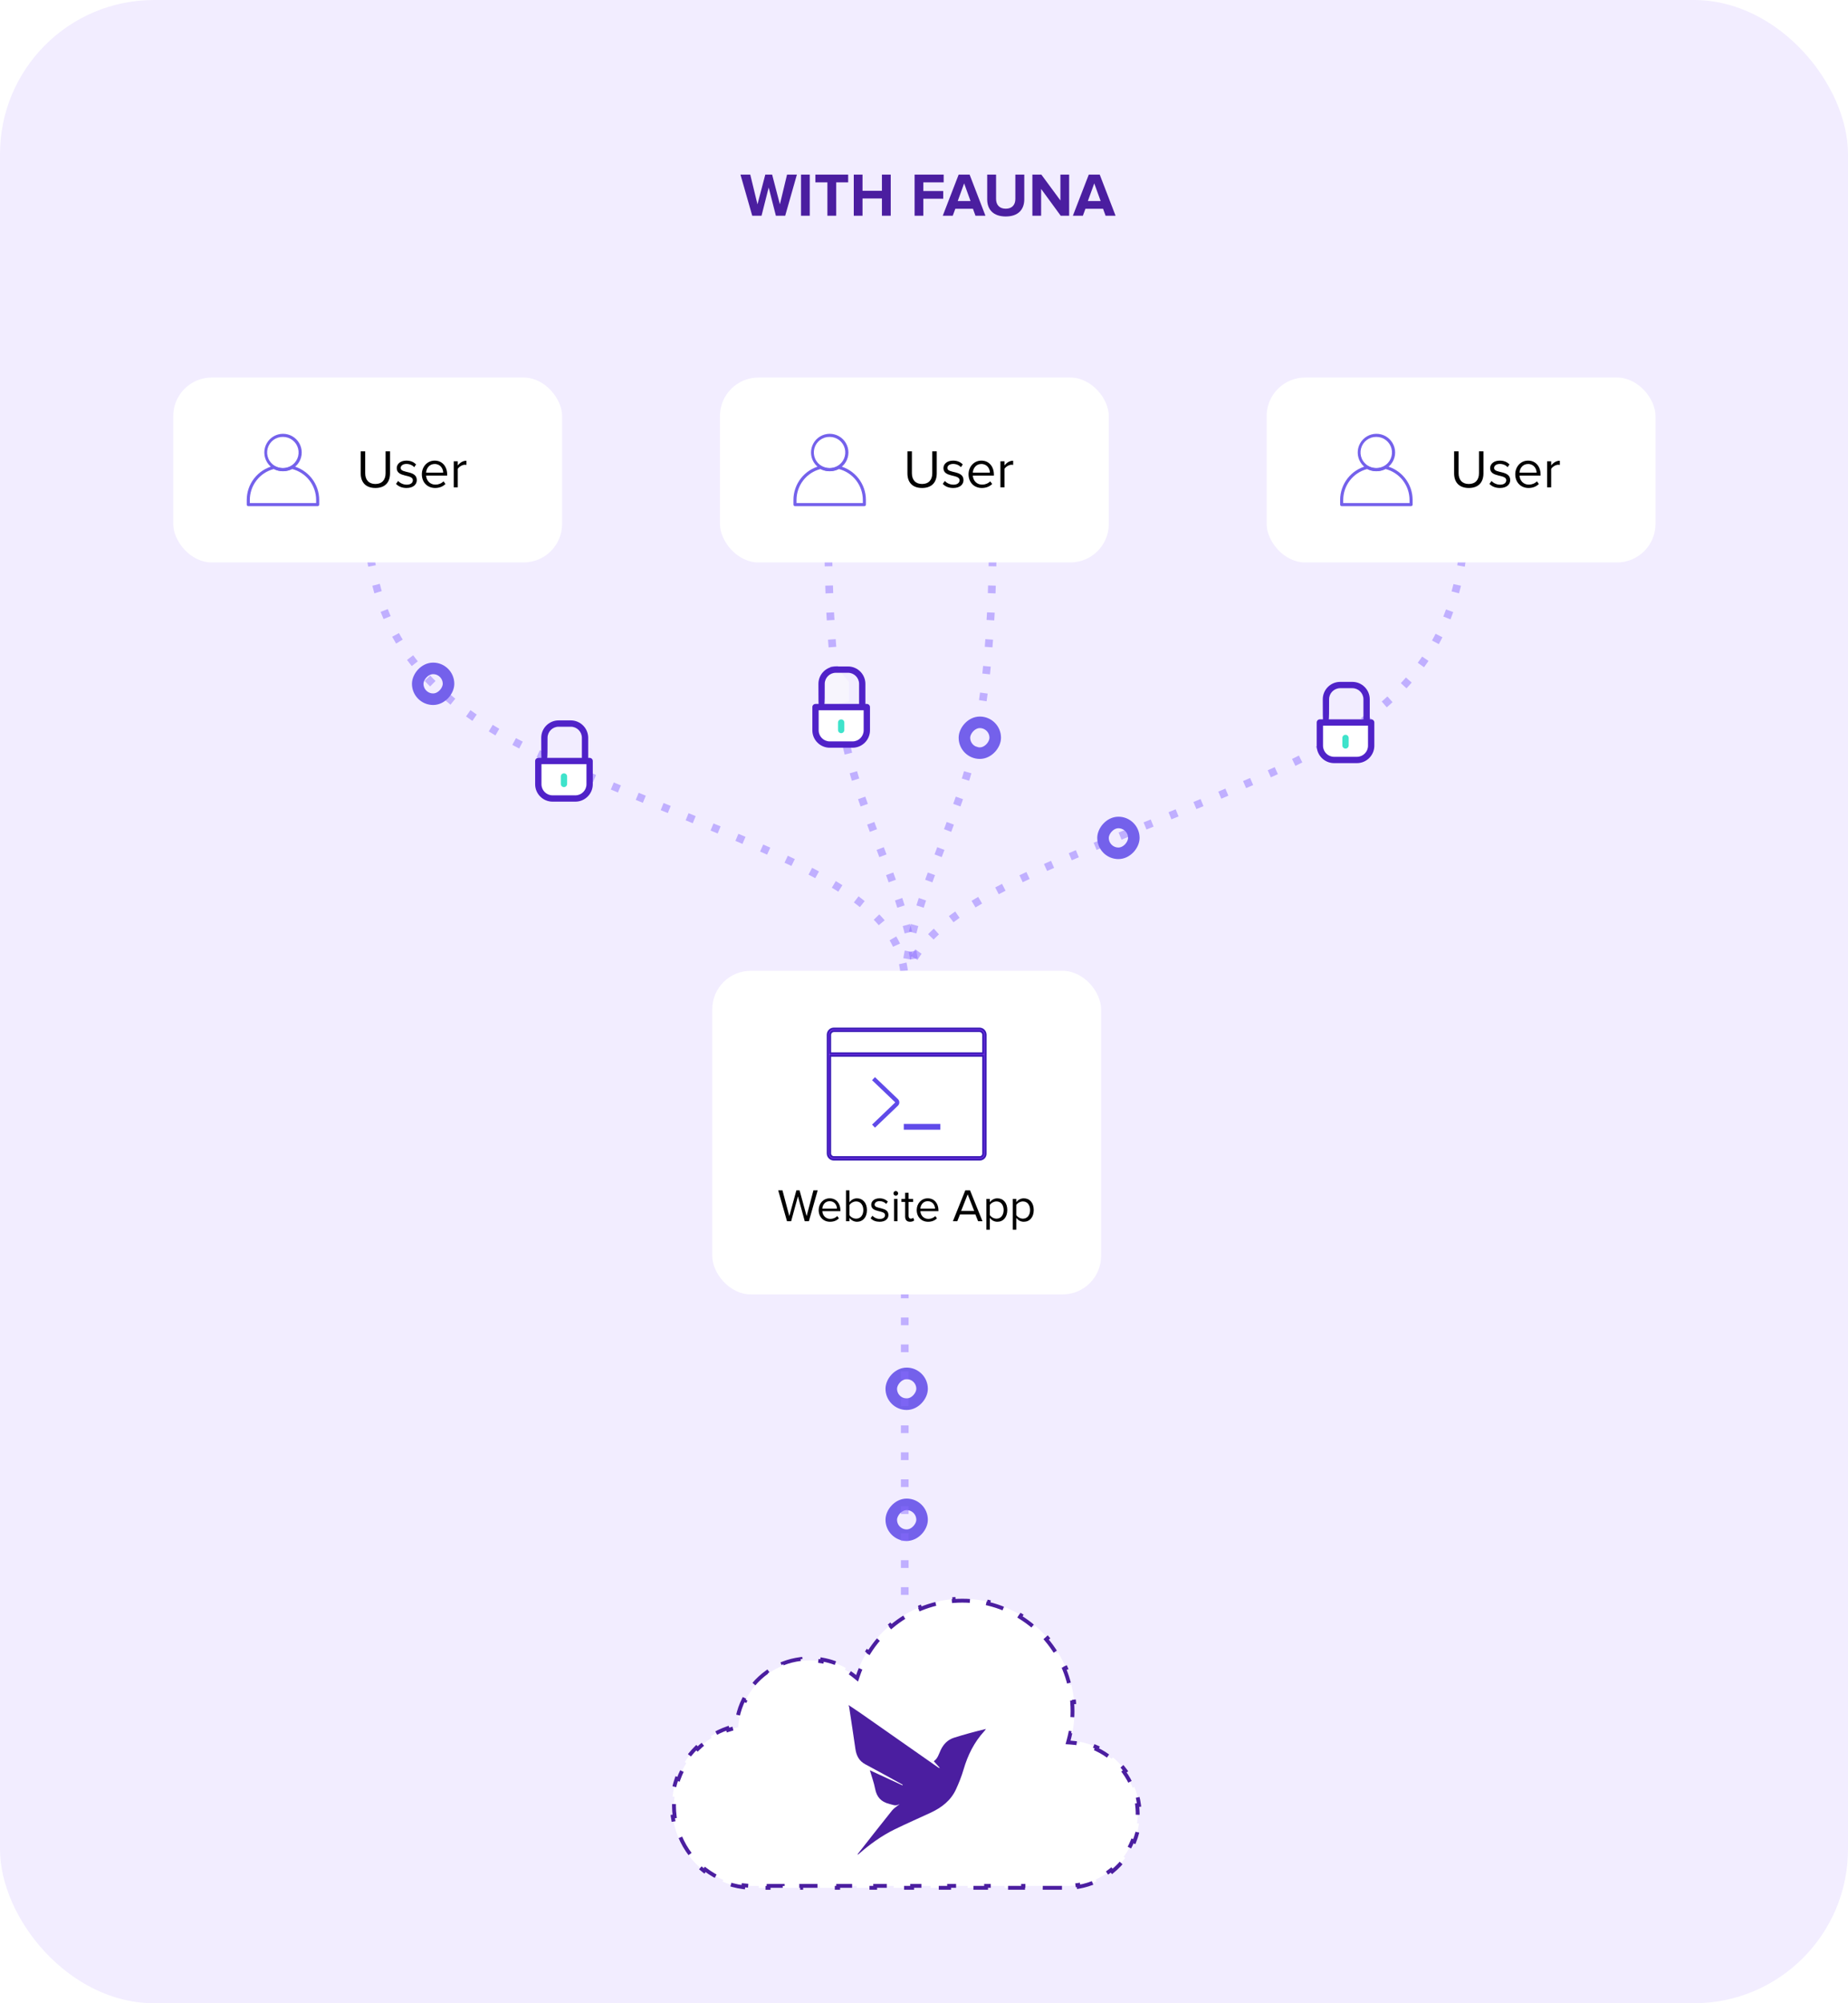 <svg width="480" height="520" viewBox="0 0 480 520" fill="none" xmlns="http://www.w3.org/2000/svg">
<rect width="480" height="520" rx="40" fill="#F2EDFF"/>
<rect x="1.5" y="-1.5" width="8" height="8" rx="4" transform="matrix(1 0 0 -1 230 363)" stroke="#7461EB" stroke-width="3"/>
<rect x="1.5" y="-1.5" width="8" height="8" rx="4" transform="matrix(1 0 0 -1 230 397)" stroke="#7461EB" stroke-width="3"/>
<path d="M95 124C94.999 154.983 99.686 177.813 143.619 197.382C196.112 220.763 235 229.452 235 255" stroke="#896BFF" stroke-opacity="0.47" stroke-width="2" stroke-linejoin="round" stroke-dasharray="2 5"/>
<path d="M381 124C381.001 156.402 376.08 180.278 329.95 200.743C274.832 225.195 234 234.282 234 261" stroke="#896BFF" stroke-opacity="0.47" stroke-width="2" stroke-linejoin="round" stroke-dasharray="2 5"/>
<path d="M258 124C258 158.531 257.197 183.975 249.665 205.784C240.666 231.843 234 241.526 234 270" stroke="#896BFF" stroke-opacity="0.47" stroke-width="2" stroke-linejoin="round" stroke-dasharray="2 5"/>
<path d="M215 124C215 158.531 215.803 183.975 223.335 205.784C232.334 231.843 239 241.526 239 270" stroke="#896BFF" stroke-opacity="0.47" stroke-width="2" stroke-linejoin="round" stroke-dasharray="2 5"/>
<path d="M235 414L235 270" stroke="#896BFF" stroke-opacity="0.47" stroke-width="2" stroke-dasharray="2 5"/>
<g filter="url(#filter0_d_15001_1540)">
<path d="M275.338 484.536V485.036H270.536V484.536H265.733V485.036H260.931V484.536H256.128V485.036H251.326V484.536H246.523V485.036H241.721V484.536H236.919V485.036H232.116V484.536H227.314V485.036H222.511V484.536H217.709V485.036H212.906V484.536H208.104V485.036H203.301V484.536L200.9 484.536L200.897 484.536H200.897H200.897L200.896 484.536L200.891 484.536L200.873 484.536L200.804 484.537L200.542 484.538L199.63 484.543L199.632 485.043C198.899 485.047 197.954 485.051 197.093 485.054L197.092 484.554C196.63 484.555 196.192 484.556 195.825 484.556C194.904 484.556 193.999 484.496 193.111 484.38L193.046 484.876C191.17 484.631 189.37 484.141 187.681 483.439L187.873 482.978C186.185 482.276 184.609 481.359 183.18 480.258L182.875 480.655C181.402 479.521 180.082 478.198 178.951 476.723L179.348 476.419C178.25 474.988 177.335 473.411 176.636 471.722L176.174 471.913C175.474 470.223 174.986 468.423 174.742 466.547L175.238 466.482C175.122 465.594 175.062 464.688 175.062 463.768C175.062 462.976 175.107 462.194 175.193 461.425L174.696 461.37C174.877 459.75 175.24 458.185 175.763 456.696L176.235 456.862C176.758 455.373 177.446 453.962 178.277 452.65L177.854 452.382C178.713 451.025 179.722 449.771 180.857 448.645L181.209 448.999C182.317 447.899 183.549 446.923 184.881 446.094L184.617 445.67C185.967 444.83 187.418 444.137 188.947 443.614L189.109 444.087C189.844 443.836 190.598 443.625 191.367 443.457L191.727 443.378L191.759 443.011C191.825 442.238 191.939 441.478 192.097 440.735L191.608 440.631C191.941 439.067 192.465 437.574 193.154 436.177L193.602 436.398C194.286 435.013 195.136 433.726 196.127 432.561L195.746 432.237C196.767 431.037 197.934 429.965 199.219 429.048L199.51 429.455C200.751 428.569 202.106 427.832 203.548 427.269L203.366 426.804C204.813 426.239 206.345 425.847 207.937 425.65L207.999 426.146C208.751 426.054 209.518 426.006 210.296 426.006C211.377 426.006 212.436 426.098 213.466 426.275L213.55 425.782C215.744 426.158 217.81 426.909 219.68 427.966L219.434 428.402C220.361 428.926 221.238 429.528 222.057 430.198L222.617 430.656L222.848 429.971C223.086 429.265 223.351 428.571 223.642 427.891L223.182 427.695C223.78 426.298 224.482 424.957 225.281 423.682L225.705 423.948C226.495 422.686 227.382 421.49 228.353 420.37L227.976 420.043C228.966 418.901 230.044 417.837 231.199 416.862L231.521 417.244C232.653 416.287 233.861 415.417 235.133 414.644L234.873 414.216C236.158 413.435 237.509 412.751 238.914 412.173L239.104 412.635C240.466 412.075 241.881 411.618 243.339 411.271L243.224 410.785C244.676 410.44 246.171 410.205 247.698 410.087L247.737 410.585C248.471 410.529 249.214 410.5 249.963 410.5C250.72 410.5 251.47 410.529 252.212 410.587L252.251 410.089C253.793 410.209 255.301 410.449 256.766 410.8L256.65 411.287C258.121 411.639 259.548 412.106 260.922 412.676L261.113 412.215C262.53 412.803 263.89 413.501 265.184 414.297L264.922 414.722C266.202 415.51 267.416 416.396 268.553 417.37L268.878 416.99C270.037 417.983 271.117 419.065 272.108 420.226L271.728 420.55C272.699 421.689 273.583 422.904 274.369 424.186L274.795 423.925C275.589 425.219 276.284 426.581 276.871 427.998L276.409 428.19C276.978 429.563 277.443 430.991 277.794 432.463L278.281 432.347C278.631 433.812 278.87 435.321 278.99 436.863L278.491 436.902C278.549 437.644 278.578 438.394 278.578 439.151C278.578 439.793 278.557 440.429 278.516 441.06L279.015 441.093C278.929 442.402 278.756 443.688 278.503 444.943L278.013 444.844C277.887 445.471 277.74 446.091 277.573 446.702L277.411 447.296L278.025 447.333C278.814 447.38 279.59 447.477 280.35 447.619L280.442 447.128C282.043 447.429 283.574 447.93 285.007 448.604L284.795 449.056C286.217 449.725 287.542 450.57 288.74 451.561L289.059 451.176C290.295 452.199 291.4 453.374 292.345 454.673L291.941 454.967C292.855 456.222 293.615 457.596 294.196 459.06L294.66 458.876C295.243 460.345 295.648 461.903 295.851 463.524L295.355 463.586C295.43 464.191 295.477 464.804 295.493 465.425H295.492V465.925C295.492 466.726 295.441 467.515 295.344 468.289L295.84 468.351C295.633 469.99 295.218 471.564 294.624 473.046L294.16 472.86C293.568 474.338 292.792 475.722 291.86 476.985L292.262 477.282C291.298 478.588 290.171 479.768 288.912 480.79L288.597 480.402C287.377 481.392 286.029 482.232 284.583 482.891L284.79 483.346C283.334 484.009 281.78 484.495 280.156 484.775L280.071 484.283C279.305 484.415 278.523 484.5 277.728 484.536H275.338Z" fill="white" stroke="#4B1EA0" stroke-dasharray="5 5"/>
<path d="M220.424 437.611C221.584 438.393 222.763 439.16 223.908 439.961C230.498 444.566 237.084 449.183 243.67 453.792C243.787 453.875 243.911 453.942 244.128 453.931C243.622 453.371 243.118 452.811 242.544 452.175C243.565 451.484 243.847 450.33 244.327 449.296C245.041 447.766 246.16 446.596 247.771 446.085C250.501 445.217 253.264 444.469 256.092 443.799C255.949 443.987 255.821 444.19 255.663 444.367C253.035 447.224 251.372 450.589 250.283 454.303C249.761 456.082 249.07 457.826 248.293 459.506C246.948 462.409 244.545 464.232 241.718 465.544C238.594 466.999 235.428 468.367 232.334 469.886C228.94 471.555 225.895 473.762 223.056 476.258C222.966 476.334 222.876 476.409 222.707 476.431C222.782 476.307 222.85 476.172 222.943 476.059C225.857 472.352 228.756 468.634 231.707 464.958C232.211 464.334 232.954 463.905 233.585 463.386C233.585 463.386 233.543 463.337 233.536 463.345C232.646 463.912 231.839 463.461 230.96 463.247C228.846 462.724 227.712 461.458 227.303 459.322C227.003 457.751 226.432 456.224 225.936 454.521C228.839 455.863 231.617 457.149 234.4 458.435C234.426 458.382 234.452 458.333 234.475 458.281C233.637 457.815 232.8 457.345 231.959 456.886C229.567 455.582 227.179 454.262 224.772 452.984C223.154 452.127 222.437 450.743 222.185 449.002C221.663 445.356 221.104 441.72 220.555 438.081C220.537 437.961 220.473 437.852 220.431 437.735V437.611H220.424Z" fill="#4B1EA0"/>
</g>
<g filter="url(#filter1_d_15001_1540)">
<rect x="185" y="248" width="101" height="84" rx="10" fill="white"/>
<path fill-rule="evenodd" clip-rule="evenodd" d="M214.992 264.604C214.992 263.721 215.703 263 216.572 263H254.424C255.252 263 255.936 263.654 255.998 264.48C256.005 264.541 256.008 264.604 256.008 264.668V269.736C256.008 269.755 256.006 269.774 256.003 269.792V295.319C256.074 296.274 255.357 297 254.487 297H216.572C215.703 297 214.992 296.279 214.992 295.396V264.604ZM216.633 263.642C216.05 263.642 215.623 264.075 215.623 264.668V269.415H255.372V264.604C255.372 264.582 255.371 264.56 255.37 264.538C255.312 264.013 254.907 263.642 254.367 263.642H216.633ZM255.372 270.057H215.623V295.396C215.623 295.924 216.05 296.358 216.572 296.358H254.487C255.002 296.358 255.42 295.936 255.373 295.359C255.372 295.35 255.372 295.341 255.372 295.332V270.057Z" fill="#943CFF" stroke="#3A1AB6" stroke-width="0.5"/>
<path fill-rule="evenodd" clip-rule="evenodd" d="M244 289H235V288H244V289Z" fill="#604BE9" stroke="#604BE9" stroke-width="0.5"/>
<path fill-rule="evenodd" clip-rule="evenodd" d="M232.655 281.926L226.865 276.386L227.277 275.952L233.074 281.499C233.43 281.855 233.43 282.462 233.074 282.818L233.07 282.822L227.277 288.365L226.865 287.931L232.655 282.391C232.774 282.27 232.774 282.047 232.655 281.926Z" fill="#604BE9" stroke="#604BE9" stroke-width="0.5"/>
<path d="M210.103 313H209.023L207.259 306.544L205.495 313H204.415L202.135 304.996H203.239L205.015 311.668L206.851 304.996H207.679L209.515 311.668L211.279 304.996H212.383L210.103 313ZM215.596 313.144C213.88 313.144 212.644 311.908 212.644 310.096C212.644 308.416 213.844 307.06 215.5 307.06C217.252 307.06 218.284 308.428 218.284 310.168V310.396H213.592C213.664 311.488 214.432 312.4 215.68 312.4C216.34 312.4 217.012 312.136 217.468 311.668L217.9 312.256C217.324 312.832 216.544 313.144 215.596 313.144ZM217.396 309.736C217.384 308.872 216.808 307.804 215.488 307.804C214.252 307.804 213.64 308.848 213.592 309.736H217.396ZM220.642 311.428C220.954 311.932 221.662 312.34 222.37 312.34C223.546 312.34 224.242 311.392 224.242 310.108C224.242 308.824 223.546 307.864 222.37 307.864C221.662 307.864 220.954 308.296 220.642 308.8V311.428ZM220.642 313H219.742V304.996H220.642V308.08C221.11 307.444 221.806 307.06 222.598 307.06C224.11 307.06 225.178 308.26 225.178 310.108C225.178 311.992 224.11 313.144 222.598 313.144C221.782 313.144 221.074 312.724 220.642 312.136V313ZM228.48 313.144C227.532 313.144 226.728 312.856 226.14 312.232L226.608 311.584C226.992 312.028 227.724 312.412 228.516 312.412C229.404 312.412 229.884 311.992 229.884 311.416C229.884 310.012 226.296 310.876 226.296 308.728C226.296 307.828 227.076 307.06 228.456 307.06C229.44 307.06 230.136 307.432 230.604 307.9L230.184 308.524C229.836 308.104 229.2 307.792 228.456 307.792C227.664 307.792 227.172 308.188 227.172 308.704C227.172 309.976 230.76 309.136 230.76 311.392C230.76 312.364 229.98 313.144 228.48 313.144ZM232.666 306.376C232.342 306.376 232.066 306.112 232.066 305.776C232.066 305.44 232.342 305.164 232.666 305.164C233.002 305.164 233.278 305.44 233.278 305.776C233.278 306.112 233.002 306.376 232.666 306.376ZM233.122 313H232.222V307.204H233.122V313ZM236.382 313.144C235.53 313.144 235.098 312.652 235.098 311.788V307.996H234.138V307.204H235.098V305.62H235.998V307.204H237.174V307.996H235.998V311.596C235.998 312.028 236.19 312.34 236.586 312.34C236.838 312.34 237.078 312.232 237.198 312.1L237.462 312.772C237.234 312.988 236.91 313.144 236.382 313.144ZM241.061 313.144C239.345 313.144 238.109 311.908 238.109 310.096C238.109 308.416 239.309 307.06 240.965 307.06C242.717 307.06 243.749 308.428 243.749 310.168V310.396H239.057C239.129 311.488 239.897 312.4 241.145 312.4C241.805 312.4 242.477 312.136 242.933 311.668L243.365 312.256C242.789 312.832 242.009 313.144 241.061 313.144ZM242.861 309.736C242.849 308.872 242.273 307.804 240.953 307.804C239.717 307.804 239.105 308.848 239.057 309.736H242.861ZM255.188 313H254.048L253.34 311.224H249.356L248.648 313H247.508L250.724 304.996H251.96L255.188 313ZM253.04 310.336L251.348 306.028L249.644 310.336H253.04ZM259.055 313.144C258.263 313.144 257.567 312.772 257.099 312.124V315.208H256.199V307.204H257.099V308.068C257.519 307.48 258.239 307.06 259.055 307.06C260.579 307.06 261.635 308.212 261.635 310.096C261.635 311.968 260.579 313.144 259.055 313.144ZM258.827 312.34C259.991 312.34 260.687 311.38 260.687 310.096C260.687 308.812 259.991 307.864 258.827 307.864C258.119 307.864 257.411 308.284 257.099 308.788V311.404C257.411 311.908 258.119 312.34 258.827 312.34ZM265.922 313.144C265.13 313.144 264.434 312.772 263.966 312.124V315.208H263.066V307.204H263.966V308.068C264.386 307.48 265.106 307.06 265.922 307.06C267.446 307.06 268.502 308.212 268.502 310.096C268.502 311.968 267.446 313.144 265.922 313.144ZM265.694 312.34C266.858 312.34 267.554 311.38 267.554 310.096C267.554 308.812 266.858 307.864 265.694 307.864C264.986 307.864 264.278 308.284 263.966 308.788V311.404C264.278 311.908 264.986 312.34 265.694 312.34Z" fill="black"/>
</g>
<g filter="url(#filter2_d_15001_1540)">
<rect x="45" y="94" width="101" height="48" rx="10" fill="white"/>
<path d="M82.512 127.388H64.488C64.382 127.388 64.28 127.346 64.205 127.271C64.13 127.196 64.088 127.094 64.088 126.987V125.786C64.086 123.745 64.771 121.762 66.032 120.157C67.293 118.552 69.057 117.417 71.041 116.934C71.138 116.912 71.24 116.925 71.329 116.97C71.994 117.333 72.739 117.523 73.496 117.523C74.253 117.523 74.998 117.333 75.663 116.97C75.75 116.924 75.851 116.911 75.947 116.934C77.934 117.414 79.701 118.549 80.964 120.155C82.228 121.762 82.914 123.746 82.912 125.79V126.992C82.911 127.097 82.869 127.198 82.794 127.272C82.719 127.346 82.617 127.388 82.512 127.388ZM64.889 126.587H82.111V125.786C82.112 123.949 81.502 122.164 80.379 120.71C79.255 119.257 77.681 118.218 75.903 117.755C75.157 118.129 74.335 118.325 73.5 118.328C72.665 118.33 71.841 118.133 71.097 117.755C69.319 118.218 67.744 119.258 66.621 120.712C65.497 122.167 64.888 123.952 64.889 125.79V126.587Z" fill="#7461EB"/>
<path d="M73.5 118.3C72.674 118.303 71.861 118.097 71.137 117.7C70.391 117.281 69.768 116.674 69.332 115.937C68.896 115.201 68.662 114.363 68.654 113.508C68.646 112.652 68.863 111.81 69.285 111.066C69.707 110.321 70.318 109.702 71.056 109.269C71.794 108.837 72.634 108.607 73.489 108.603C74.344 108.599 75.186 108.821 75.928 109.246C76.67 109.672 77.287 110.286 77.716 111.026C78.145 111.766 78.37 112.607 78.37 113.462C78.371 114.331 78.136 115.184 77.69 115.931C77.244 116.677 76.605 117.288 75.839 117.7V117.7C75.121 118.09 74.317 118.296 73.5 118.3V118.3ZM73.5 109.413C72.595 109.395 71.711 109.682 70.989 110.227C70.267 110.772 69.749 111.544 69.518 112.419C69.287 113.294 69.356 114.221 69.715 115.051C70.074 115.882 70.702 116.568 71.497 116.999C72.103 117.327 72.781 117.499 73.47 117.499C74.159 117.499 74.837 117.327 75.442 116.999C76.233 116.57 76.858 115.889 77.218 115.065C77.577 114.241 77.651 113.32 77.428 112.448C77.205 111.577 76.698 110.805 75.986 110.255C75.274 109.705 74.399 109.409 73.5 109.413V109.413Z" fill="#7461EB"/>
<path d="M97.503 122.668C94.969 122.668 93.695 121.17 93.695 118.874V113.162H94.857V118.846C94.857 120.554 95.781 121.632 97.503 121.632C99.225 121.632 100.149 120.554 100.149 118.846V113.162H101.311V118.86C101.311 121.184 100.037 122.668 97.503 122.668ZM105.598 122.668C104.492 122.668 103.554 122.332 102.868 121.604L103.414 120.848C103.862 121.366 104.716 121.814 105.64 121.814C106.676 121.814 107.236 121.324 107.236 120.652C107.236 119.014 103.05 120.022 103.05 117.516C103.05 116.466 103.96 115.57 105.57 115.57C106.718 115.57 107.53 116.004 108.076 116.55L107.586 117.278C107.18 116.788 106.438 116.424 105.57 116.424C104.646 116.424 104.072 116.886 104.072 117.488C104.072 118.972 108.258 117.992 108.258 120.624C108.258 121.758 107.348 122.668 105.598 122.668ZM113.016 122.668C111.014 122.668 109.572 121.226 109.572 119.112C109.572 117.152 110.972 115.57 112.904 115.57C114.948 115.57 116.152 117.166 116.152 119.196V119.462H110.678C110.762 120.736 111.658 121.8 113.114 121.8C113.884 121.8 114.668 121.492 115.2 120.946L115.704 121.632C115.032 122.304 114.122 122.668 113.016 122.668ZM115.116 118.692C115.102 117.684 114.43 116.438 112.89 116.438C111.448 116.438 110.734 117.656 110.678 118.692H115.116ZM118.902 122.5H117.852V115.738H118.902V116.83C119.448 116.116 120.232 115.598 121.156 115.598V116.676C121.03 116.648 120.904 116.634 120.736 116.634C120.092 116.634 119.21 117.166 118.902 117.712V122.5Z" fill="black"/>
</g>
<g filter="url(#filter3_d_15001_1540)">
<rect x="187" y="94" width="101" height="48" rx="10" fill="white"/>
<path d="M224.512 127.388H206.488C206.382 127.388 206.28 127.346 206.205 127.271C206.13 127.196 206.088 127.094 206.088 126.987V125.786C206.086 123.745 206.771 121.762 208.032 120.157C209.293 118.552 211.057 117.417 213.041 116.934C213.138 116.912 213.24 116.925 213.329 116.97C213.994 117.333 214.739 117.523 215.496 117.523C216.253 117.523 216.998 117.333 217.663 116.97C217.75 116.924 217.851 116.911 217.947 116.934C219.934 117.414 221.701 118.549 222.964 120.155C224.228 121.762 224.914 123.746 224.912 125.79V126.992C224.911 127.097 224.869 127.198 224.794 127.272C224.719 127.346 224.617 127.388 224.512 127.388ZM206.889 126.587H224.111V125.786C224.112 123.949 223.503 122.164 222.379 120.71C221.255 119.257 219.681 118.218 217.903 117.755C217.157 118.129 216.334 118.325 215.5 118.328C214.665 118.33 213.841 118.133 213.097 117.755C211.319 118.218 209.744 119.258 208.621 120.712C207.497 122.167 206.888 123.952 206.889 125.79V126.587Z" fill="#7461EB"/>
<path d="M215.5 118.3C214.674 118.303 213.861 118.097 213.137 117.7C212.391 117.281 211.768 116.674 211.332 115.937C210.896 115.201 210.662 114.363 210.654 113.508C210.646 112.652 210.863 111.81 211.285 111.066C211.707 110.321 212.318 109.702 213.056 109.269C213.794 108.837 214.634 108.607 215.489 108.603C216.345 108.599 217.186 108.821 217.928 109.246C218.67 109.672 219.287 110.286 219.716 111.026C220.145 111.766 220.37 112.607 220.37 113.462C220.371 114.331 220.136 115.184 219.69 115.931C219.244 116.677 218.605 117.288 217.839 117.7V117.7C217.121 118.09 216.317 118.296 215.5 118.3V118.3ZM215.5 109.413C214.595 109.395 213.711 109.682 212.989 110.227C212.267 110.772 211.749 111.544 211.518 112.419C211.287 113.294 211.356 114.221 211.715 115.051C212.074 115.882 212.702 116.568 213.497 116.999C214.103 117.327 214.781 117.499 215.47 117.499C216.159 117.499 216.837 117.327 217.442 116.999C218.233 116.57 218.858 115.889 219.217 115.065C219.577 114.241 219.651 113.32 219.428 112.448C219.205 111.577 218.698 110.805 217.986 110.255C217.274 109.705 216.399 109.409 215.5 109.413V109.413Z" fill="#7461EB"/>
<path d="M239.503 122.668C236.969 122.668 235.695 121.17 235.695 118.874V113.162H236.857V118.846C236.857 120.554 237.781 121.632 239.503 121.632C241.225 121.632 242.149 120.554 242.149 118.846V113.162H243.311V118.86C243.311 121.184 242.037 122.668 239.503 122.668ZM247.598 122.668C246.492 122.668 245.554 122.332 244.868 121.604L245.414 120.848C245.862 121.366 246.716 121.814 247.64 121.814C248.676 121.814 249.236 121.324 249.236 120.652C249.236 119.014 245.05 120.022 245.05 117.516C245.05 116.466 245.96 115.57 247.57 115.57C248.718 115.57 249.53 116.004 250.076 116.55L249.586 117.278C249.18 116.788 248.438 116.424 247.57 116.424C246.646 116.424 246.072 116.886 246.072 117.488C246.072 118.972 250.258 117.992 250.258 120.624C250.258 121.758 249.348 122.668 247.598 122.668ZM255.016 122.668C253.014 122.668 251.572 121.226 251.572 119.112C251.572 117.152 252.972 115.57 254.904 115.57C256.948 115.57 258.152 117.166 258.152 119.196V119.462H252.678C252.762 120.736 253.658 121.8 255.114 121.8C255.884 121.8 256.668 121.492 257.2 120.946L257.704 121.632C257.032 122.304 256.122 122.668 255.016 122.668ZM257.116 118.692C257.102 117.684 256.43 116.438 254.89 116.438C253.448 116.438 252.734 117.656 252.678 118.692H257.116ZM260.902 122.5H259.852V115.738H260.902V116.83C261.448 116.116 262.232 115.598 263.156 115.598V116.676C263.03 116.648 262.904 116.634 262.736 116.634C262.092 116.634 261.21 117.166 260.902 117.712V122.5Z" fill="black"/>
</g>
<g filter="url(#filter4_d_15001_1540)">
<rect x="329" y="94" width="101" height="48" rx="10" fill="white"/>
<path d="M366.512 127.388H348.488C348.382 127.388 348.28 127.346 348.205 127.271C348.13 127.196 348.088 127.094 348.088 126.987V125.786C348.086 123.745 348.771 121.762 350.032 120.157C351.293 118.552 353.057 117.417 355.041 116.934C355.138 116.912 355.24 116.925 355.329 116.97C355.994 117.333 356.739 117.523 357.496 117.523C358.253 117.523 358.998 117.333 359.663 116.97C359.75 116.924 359.851 116.911 359.947 116.934C361.934 117.414 363.701 118.549 364.964 120.155C366.228 121.762 366.914 123.746 366.912 125.79V126.992C366.911 127.097 366.869 127.198 366.794 127.272C366.719 127.346 366.617 127.388 366.512 127.388ZM348.889 126.587H366.111V125.786C366.112 123.949 365.503 122.164 364.379 120.71C363.255 119.257 361.681 118.218 359.903 117.755C359.157 118.129 358.334 118.325 357.5 118.328C356.665 118.33 355.841 118.133 355.097 117.755C353.319 118.218 351.744 119.258 350.621 120.712C349.497 122.167 348.888 123.952 348.889 125.79V126.587Z" fill="#7461EB"/>
<path d="M357.5 118.3C356.674 118.303 355.861 118.097 355.137 117.7C354.391 117.281 353.768 116.674 353.332 115.937C352.896 115.201 352.662 114.363 352.654 113.508C352.646 112.652 352.863 111.81 353.285 111.066C353.707 110.321 354.318 109.702 355.056 109.269C355.794 108.837 356.634 108.607 357.489 108.603C358.345 108.599 359.186 108.821 359.928 109.246C360.67 109.672 361.287 110.286 361.716 111.026C362.145 111.766 362.37 112.607 362.37 113.462C362.371 114.331 362.136 115.184 361.69 115.931C361.244 116.677 360.605 117.288 359.839 117.7V117.7C359.121 118.09 358.317 118.296 357.5 118.3V118.3ZM357.5 109.413C356.595 109.395 355.711 109.682 354.989 110.227C354.267 110.772 353.749 111.544 353.518 112.419C353.287 113.294 353.356 114.221 353.715 115.051C354.074 115.882 354.702 116.568 355.497 116.999C356.103 117.327 356.781 117.499 357.47 117.499C358.159 117.499 358.837 117.327 359.442 116.999C360.233 116.57 360.858 115.889 361.217 115.065C361.577 114.241 361.651 113.32 361.428 112.448C361.205 111.577 360.698 110.805 359.986 110.255C359.274 109.705 358.399 109.409 357.5 109.413V109.413Z" fill="#7461EB"/>
<path d="M381.503 122.668C378.969 122.668 377.695 121.17 377.695 118.874V113.162H378.857V118.846C378.857 120.554 379.781 121.632 381.503 121.632C383.225 121.632 384.149 120.554 384.149 118.846V113.162H385.311V118.86C385.311 121.184 384.037 122.668 381.503 122.668ZM389.598 122.668C388.492 122.668 387.554 122.332 386.868 121.604L387.414 120.848C387.862 121.366 388.716 121.814 389.64 121.814C390.676 121.814 391.236 121.324 391.236 120.652C391.236 119.014 387.05 120.022 387.05 117.516C387.05 116.466 387.96 115.57 389.57 115.57C390.718 115.57 391.53 116.004 392.076 116.55L391.586 117.278C391.18 116.788 390.438 116.424 389.57 116.424C388.646 116.424 388.072 116.886 388.072 117.488C388.072 118.972 392.258 117.992 392.258 120.624C392.258 121.758 391.348 122.668 389.598 122.668ZM397.016 122.668C395.014 122.668 393.572 121.226 393.572 119.112C393.572 117.152 394.972 115.57 396.904 115.57C398.948 115.57 400.152 117.166 400.152 119.196V119.462H394.678C394.762 120.736 395.658 121.8 397.114 121.8C397.884 121.8 398.668 121.492 399.2 120.946L399.704 121.632C399.032 122.304 398.122 122.668 397.016 122.668ZM399.116 118.692C399.102 117.684 398.43 116.438 396.89 116.438C395.448 116.438 394.734 117.656 394.678 118.692H399.116ZM402.902 122.5H401.852V115.738H402.902V116.83C403.448 116.116 404.232 115.598 405.156 115.598V116.676C405.03 116.648 404.904 116.634 404.736 116.634C404.092 116.634 403.21 117.166 402.902 117.712V122.5Z" fill="black"/>
</g>
<path d="M203.945 56H201.529L199.657 48.672L197.801 56H195.385L192.329 45.328H194.873L196.745 53.04L198.777 45.328H200.553L202.569 53.04L204.425 45.328H206.985L203.945 56ZM210.328 56H208.056V45.328H210.328V56ZM217.199 56H214.911V47.328H211.791V45.328H220.303V47.328H217.199V56ZM231.359 56H229.071V51.52H224.031V56H221.759V45.328H224.031V49.52H229.071V45.328H231.359V56ZM239.828 56H237.556V45.328H245.108V47.328H239.828V49.584H244.996V51.584H239.828V56ZM255.961 56H253.369L252.713 54.192H248.137L247.465 56H244.873L249.001 45.328H251.849L255.961 56ZM252.089 52.192L250.425 47.6L248.761 52.192H252.089ZM261.231 56.192C257.983 56.192 256.415 54.368 256.415 51.744V45.328H258.719V51.664C258.719 53.152 259.583 54.176 261.231 54.176C262.879 54.176 263.727 53.152 263.727 51.664V45.328H266.047V51.728C266.047 54.384 264.479 56.192 261.231 56.192ZM277.702 56H275.51L270.422 49.04V56H268.15V45.328H270.486L275.43 52.032V45.328H277.702V56ZM289.758 56H287.166L286.51 54.192H281.934L281.262 56H278.67L282.798 45.328H285.646L289.758 56ZM285.886 52.192L284.222 47.6L282.558 52.192H285.886Z" fill="#4B1EA0"/>
<rect x="1.5" y="-1.5" width="8" height="8" rx="4" transform="matrix(1 0 0 -1 285 220)" stroke="#7461EB" stroke-width="3"/>
<rect x="1.5" y="-1.5" width="8" height="8" rx="4" transform="matrix(1 0 0 -1 249 194)" stroke="#7461EB" stroke-width="3"/>
<rect x="1.5" y="-1.5" width="8" height="8" rx="4" transform="matrix(1 0 0 -1 107 180)" stroke="#7461EB" stroke-width="3"/>
<path d="M356.062 187.985H343.318H342.879V193.258L343.318 195.895L345.076 197.213L351.228 197.653L355.183 196.334L356.062 194.137V187.985Z" fill="white"/>
<path d="M349.484 194.317C349.031 194.317 348.664 193.95 348.664 193.497V191.558C348.664 191.105 349.031 190.737 349.484 190.737C349.937 190.737 350.305 191.105 350.305 191.558V193.497C350.305 193.949 349.937 194.317 349.484 194.317Z" fill="#3FE3CB"/>
<path d="M356.148 186.726H355.779V181.517C355.778 179.026 353.752 177 351.262 177H348.095C345.605 177 343.579 179.026 343.579 181.517C343.579 188.864 343.579 187.546 344.399 187.546C345.219 187.546 345.219 187.986 345.219 181.517C345.219 179.931 346.51 178.641 348.095 178.641H351.262C352.848 178.641 354.138 179.931 354.138 181.517V186.726H344.01H342.82C342.367 186.726 342 187.093 342 187.546V193.576C342 196.066 344.026 198.092 346.517 198.092H352.452C354.942 198.092 356.968 196.066 356.968 193.576V187.546C356.969 187.093 356.601 186.726 356.148 186.726ZM355.328 193.576C355.328 195.162 354.038 196.452 352.452 196.452H346.517C344.931 196.452 343.641 195.162 343.641 193.576V188.366H344.01H354.958H355.328V193.576Z" fill="#5022C8"/>
<path d="M153.062 197.985H140.318H139.879V203.258L140.318 205.895L142.076 207.213L148.228 207.653L152.183 206.334L153.062 204.137V197.985Z" fill="white"/>
<path d="M146.484 204.317C146.031 204.317 145.664 203.95 145.664 203.497V201.558C145.664 201.105 146.031 200.737 146.484 200.737C146.937 200.737 147.305 201.105 147.305 201.558V203.497C147.305 203.949 146.937 204.317 146.484 204.317Z" fill="#3FE3CB"/>
<path d="M153.148 196.726H152.779V191.517C152.778 189.026 150.752 187 148.262 187H145.095C142.605 187 140.579 189.026 140.579 191.517C140.579 198.864 140.579 197.546 141.399 197.546C142.219 197.546 142.219 197.986 142.219 191.517C142.219 189.931 143.51 188.641 145.095 188.641H148.262C149.848 188.641 151.138 189.931 151.138 191.517V196.726H141.01H139.82C139.367 196.726 139 197.093 139 197.546V203.576C139 206.066 141.026 208.092 143.517 208.092H149.452C151.942 208.092 153.968 206.066 153.968 203.576V197.546C153.969 197.093 153.601 196.726 153.148 196.726ZM152.328 203.576C152.328 205.162 151.038 206.452 149.452 206.452H143.517C141.931 206.452 140.641 205.162 140.641 203.576V198.366H141.01H151.958H152.328V203.576Z" fill="#5022C8"/>
<path d="M225.062 183.985H212.318H211.879V189.258L212.318 191.895L214.076 193.213L220.228 193.653L224.183 192.334L225.062 190.137V183.985Z" fill="white"/>
<path d="M216 174L214 176L214.5 183H216.5L220.5 182V177L218 174H216Z" fill="#F7F5FD"/>
<path d="M218.484 190.317C218.031 190.317 217.664 189.95 217.664 189.497V187.558C217.664 187.105 218.031 186.737 218.484 186.737C218.937 186.737 219.305 187.105 219.305 187.558V189.497C219.305 189.949 218.937 190.317 218.484 190.317Z" fill="#3FE3CB"/>
<path d="M225.148 182.726H224.779V177.517C224.778 175.026 222.752 173 220.262 173H217.095C214.605 173 212.579 175.026 212.579 177.517C212.579 184.864 212.579 183.546 213.399 183.546C214.219 183.546 214.219 183.986 214.219 177.517C214.219 175.931 215.51 174.641 217.095 174.641H220.262C221.848 174.641 223.138 175.931 223.138 177.517V182.726H213.01H211.82C211.367 182.726 211 183.093 211 183.546V189.576C211 192.066 213.026 194.092 215.517 194.092H221.452C223.942 194.092 225.968 192.066 225.968 189.576V183.546C225.969 183.093 225.601 182.726 225.148 182.726ZM224.328 189.576C224.328 191.162 223.038 192.452 221.452 192.452H215.517C213.931 192.452 212.641 191.162 212.641 189.576V184.366H213.01H223.958H224.328V189.576Z" fill="#5022C8"/>
<defs>
<filter id="filter0_d_15001_1540" x="153.163" y="393.6" width="164.237" height="117.856" filterUnits="userSpaceOnUse" color-interpolation-filters="sRGB">
<feFlood flood-opacity="0" result="BackgroundImageFix"/>
<feColorMatrix in="SourceAlpha" type="matrix" values="0 0 0 0 0 0 0 0 0 0 0 0 0 0 0 0 0 0 127 0" result="hardAlpha"/>
<feOffset dy="5"/>
<feGaussianBlur stdDeviation="10.7"/>
<feComposite in2="hardAlpha" operator="out"/>
<feColorMatrix type="matrix" values="0 0 0 0 0.373 0 0 0 0 0.231 0 0 0 0 0.89 0 0 0 0.2 0"/>
<feBlend mode="normal" in2="BackgroundImageFix" result="effect1_dropShadow_15001_1540"/>
<feBlend mode="normal" in="SourceGraphic" in2="effect1_dropShadow_15001_1540" result="shape"/>
</filter>
<filter id="filter1_d_15001_1540" x="172.7" y="239.7" width="125.6" height="108.6" filterUnits="userSpaceOnUse" color-interpolation-filters="sRGB">
<feFlood flood-opacity="0" result="BackgroundImageFix"/>
<feColorMatrix in="SourceAlpha" type="matrix" values="0 0 0 0 0 0 0 0 0 0 0 0 0 0 0 0 0 0 127 0" result="hardAlpha"/>
<feMorphology radius="1" operator="erode" in="SourceAlpha" result="effect1_dropShadow_15001_1540"/>
<feOffset dy="4"/>
<feGaussianBlur stdDeviation="6.65"/>
<feComposite in2="hardAlpha" operator="out"/>
<feColorMatrix type="matrix" values="0 0 0 0 0 0 0 0 0 0 0 0 0 0 0 0 0 0 0.1 0"/>
<feBlend mode="normal" in2="BackgroundImageFix" result="effect1_dropShadow_15001_1540"/>
<feBlend mode="normal" in="SourceGraphic" in2="effect1_dropShadow_15001_1540" result="shape"/>
</filter>
<filter id="filter2_d_15001_1540" x="32.7" y="85.7" width="125.6" height="72.6" filterUnits="userSpaceOnUse" color-interpolation-filters="sRGB">
<feFlood flood-opacity="0" result="BackgroundImageFix"/>
<feColorMatrix in="SourceAlpha" type="matrix" values="0 0 0 0 0 0 0 0 0 0 0 0 0 0 0 0 0 0 127 0" result="hardAlpha"/>
<feMorphology radius="1" operator="erode" in="SourceAlpha" result="effect1_dropShadow_15001_1540"/>
<feOffset dy="4"/>
<feGaussianBlur stdDeviation="6.65"/>
<feComposite in2="hardAlpha" operator="out"/>
<feColorMatrix type="matrix" values="0 0 0 0 0 0 0 0 0 0 0 0 0 0 0 0 0 0 0.1 0"/>
<feBlend mode="normal" in2="BackgroundImageFix" result="effect1_dropShadow_15001_1540"/>
<feBlend mode="normal" in="SourceGraphic" in2="effect1_dropShadow_15001_1540" result="shape"/>
</filter>
<filter id="filter3_d_15001_1540" x="174.7" y="85.7" width="125.6" height="72.6" filterUnits="userSpaceOnUse" color-interpolation-filters="sRGB">
<feFlood flood-opacity="0" result="BackgroundImageFix"/>
<feColorMatrix in="SourceAlpha" type="matrix" values="0 0 0 0 0 0 0 0 0 0 0 0 0 0 0 0 0 0 127 0" result="hardAlpha"/>
<feMorphology radius="1" operator="erode" in="SourceAlpha" result="effect1_dropShadow_15001_1540"/>
<feOffset dy="4"/>
<feGaussianBlur stdDeviation="6.65"/>
<feComposite in2="hardAlpha" operator="out"/>
<feColorMatrix type="matrix" values="0 0 0 0 0 0 0 0 0 0 0 0 0 0 0 0 0 0 0.1 0"/>
<feBlend mode="normal" in2="BackgroundImageFix" result="effect1_dropShadow_15001_1540"/>
<feBlend mode="normal" in="SourceGraphic" in2="effect1_dropShadow_15001_1540" result="shape"/>
</filter>
<filter id="filter4_d_15001_1540" x="316.7" y="85.7" width="125.6" height="72.6" filterUnits="userSpaceOnUse" color-interpolation-filters="sRGB">
<feFlood flood-opacity="0" result="BackgroundImageFix"/>
<feColorMatrix in="SourceAlpha" type="matrix" values="0 0 0 0 0 0 0 0 0 0 0 0 0 0 0 0 0 0 127 0" result="hardAlpha"/>
<feMorphology radius="1" operator="erode" in="SourceAlpha" result="effect1_dropShadow_15001_1540"/>
<feOffset dy="4"/>
<feGaussianBlur stdDeviation="6.65"/>
<feComposite in2="hardAlpha" operator="out"/>
<feColorMatrix type="matrix" values="0 0 0 0 0 0 0 0 0 0 0 0 0 0 0 0 0 0 0.1 0"/>
<feBlend mode="normal" in2="BackgroundImageFix" result="effect1_dropShadow_15001_1540"/>
<feBlend mode="normal" in="SourceGraphic" in2="effect1_dropShadow_15001_1540" result="shape"/>
</filter>
</defs>
</svg>
